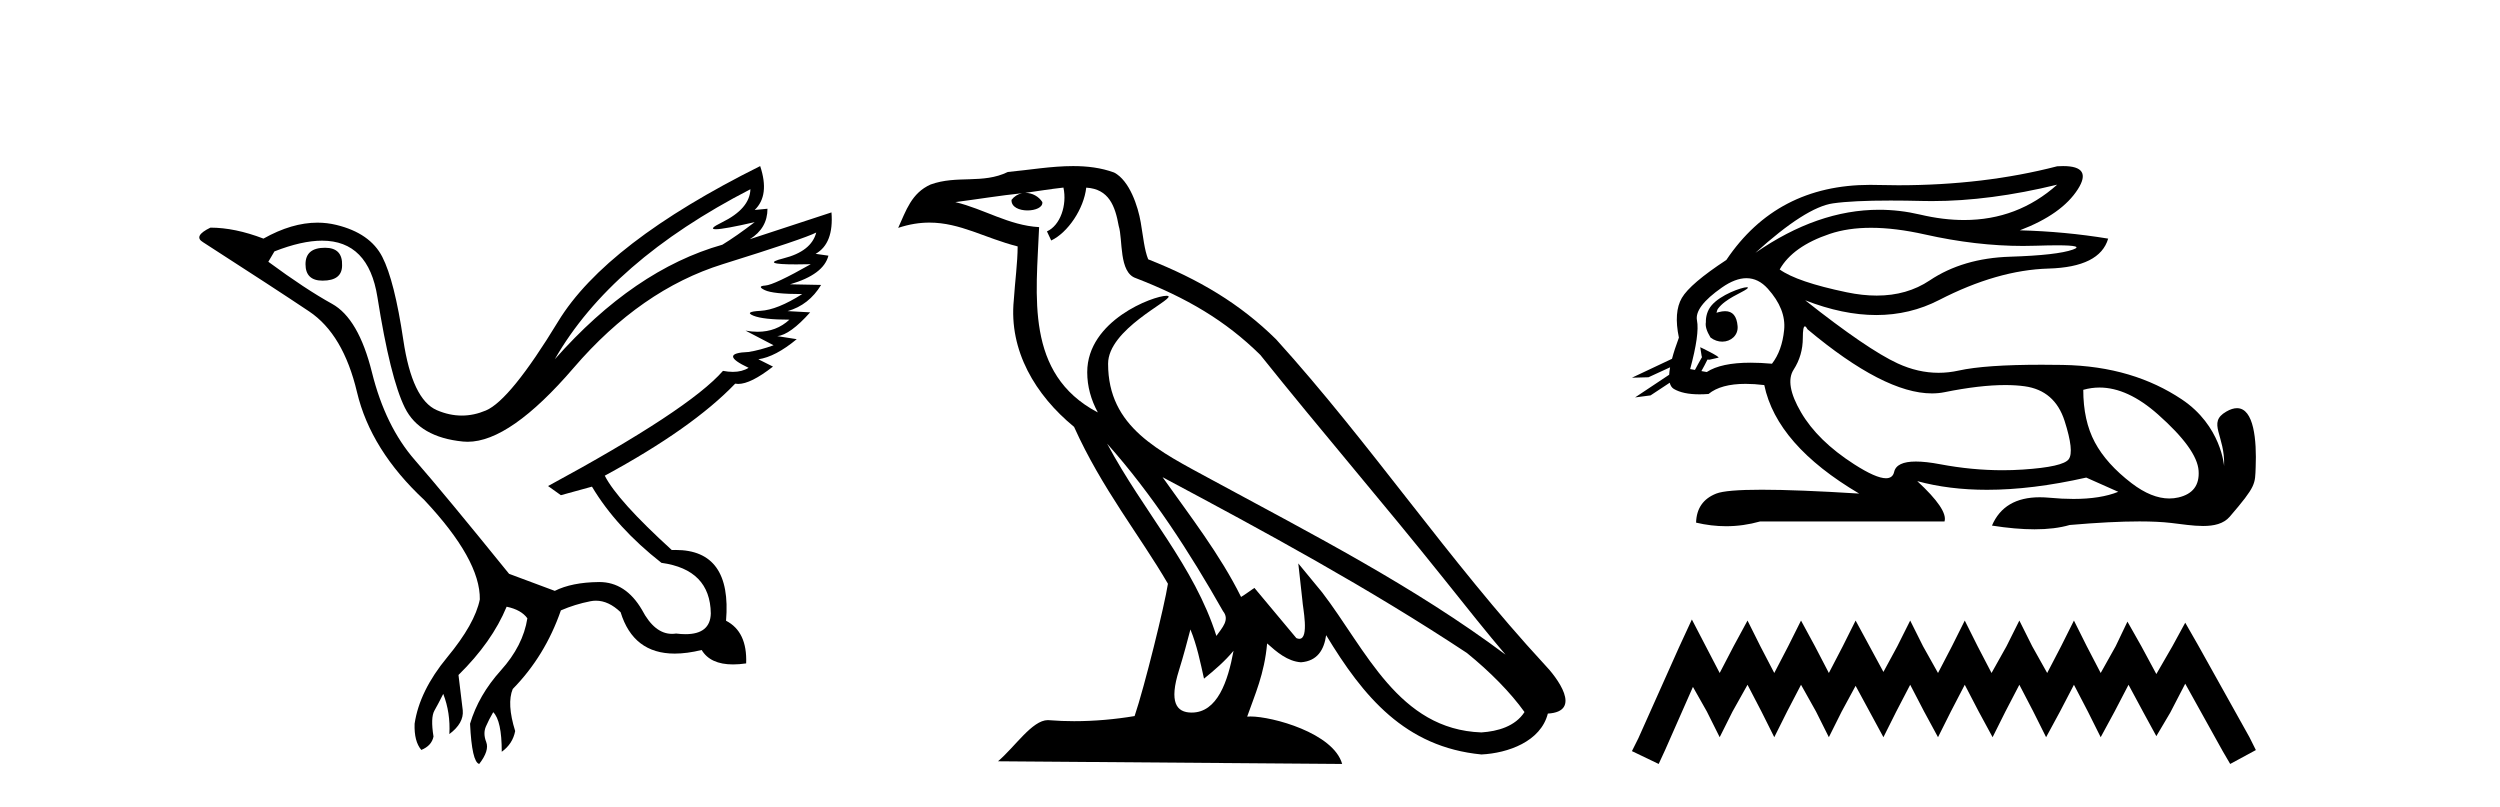 <?xml version='1.0' encoding='UTF-8' standalone='yes'?><svg xmlns='http://www.w3.org/2000/svg' xmlns:xlink='http://www.w3.org/1999/xlink' width='127.0' height='41.0' ><path d='M 16.511 12.586 Q 15.52 12.586 15.52 13.421 Q 15.52 14.257 16.387 14.257 Q 17.378 14.257 17.378 13.483 Q 17.409 12.586 16.511 12.586 ZM 38.121 9.613 Q 38.09 10.604 36.666 11.301 Q 35.962 11.645 36.363 11.645 Q 36.773 11.645 38.338 11.285 L 38.338 11.285 Q 37.409 11.997 36.697 12.431 Q 32.208 13.7 28.183 18.251 Q 31.031 13.267 38.121 9.613 ZM 41.465 11.812 Q 41.217 12.771 39.793 13.127 Q 38.58 13.431 40.445 13.431 Q 40.769 13.431 41.187 13.421 L 41.187 13.421 Q 39.329 14.474 38.88 14.505 Q 38.431 14.536 38.849 14.737 Q 39.267 14.939 40.753 14.939 Q 39.484 15.744 38.632 15.79 Q 37.781 15.836 38.276 16.038 Q 38.772 16.239 40.103 16.239 Q 39.44 16.854 38.487 16.854 Q 38.194 16.854 37.874 16.796 L 37.874 16.796 L 39.298 17.539 Q 38.617 17.787 38.029 17.88 Q 36.45 17.942 38.029 18.685 Q 37.698 18.891 37.23 18.891 Q 36.997 18.891 36.728 18.84 Q 34.994 20.821 27.842 24.691 L 28.493 25.156 L 30.072 24.722 Q 31.31 26.797 33.601 28.592 Q 36.078 28.933 36.109 31.162 Q 36.083 32.216 34.823 32.216 Q 34.602 32.216 34.344 32.184 Q 34.24 32.2 34.139 32.2 Q 33.25 32.2 32.61 30.976 Q 31.783 29.567 30.441 29.567 Q 30.427 29.567 30.412 29.568 Q 29.05 29.583 28.183 30.016 L 25.861 29.15 Q 22.579 25.094 21.078 23.375 Q 19.576 21.657 18.895 18.917 Q 18.214 16.177 16.867 15.434 Q 15.52 14.691 13.631 13.298 L 13.941 12.771 Q 15.333 12.226 16.361 12.226 Q 18.721 12.226 19.173 15.093 Q 19.824 19.211 20.567 20.713 Q 21.31 22.214 23.523 22.431 Q 23.638 22.442 23.756 22.442 Q 25.914 22.442 29.143 18.685 Q 32.548 14.722 36.713 13.421 Q 40.877 12.121 41.465 11.812 ZM 38.617 8.437 Q 30.784 12.338 28.353 16.332 Q 25.923 20.326 24.684 20.852 Q 24.074 21.111 23.46 21.111 Q 22.828 21.111 22.192 20.837 Q 20.938 20.295 20.489 17.276 Q 20.04 14.257 19.421 13.05 Q 18.802 11.842 17.084 11.425 Q 16.615 11.311 16.127 11.311 Q 14.825 11.311 13.384 12.121 Q 11.929 11.564 10.69 11.564 Q 9.792 11.997 10.319 12.307 Q 13.972 14.66 15.706 15.821 Q 17.44 16.982 18.136 19.923 Q 18.833 22.865 21.557 25.403 Q 24.406 28.437 24.375 30.45 Q 24.127 31.688 22.718 33.391 Q 21.31 35.094 21.062 36.766 Q 21.031 37.664 21.403 38.097 Q 21.929 37.881 22.022 37.416 Q 21.867 36.456 22.068 36.1 Q 22.27 35.744 22.517 35.249 Q 22.889 36.209 22.827 37.292 Q 23.57 36.735 23.508 36.085 L 23.291 34.289 Q 24.994 32.617 25.737 30.821 Q 26.48 30.976 26.79 31.41 Q 26.573 32.803 25.443 34.057 Q 24.313 35.311 23.879 36.766 Q 23.972 38.716 24.344 38.809 Q 24.87 38.128 24.7 37.695 Q 24.53 37.261 24.684 36.905 Q 24.839 36.549 25.056 36.178 Q 25.489 36.611 25.489 38.19 Q 26.047 37.788 26.171 37.137 Q 25.737 35.744 26.047 35.001 Q 27.688 33.329 28.493 31.007 Q 29.205 30.698 29.994 30.543 Q 30.135 30.515 30.275 30.515 Q 30.916 30.515 31.527 31.1 Q 32.172 33.203 34.275 33.203 Q 34.896 33.203 35.645 33.02 Q 36.085 33.753 37.238 33.753 Q 37.546 33.753 37.905 33.701 Q 37.967 32.091 36.883 31.534 Q 37.183 27.938 34.322 27.938 Q 34.226 27.938 34.127 27.942 Q 31.372 25.434 30.722 24.165 Q 35.18 21.75 37.347 19.49 Q 37.42 19.504 37.5 19.504 Q 38.139 19.504 39.267 18.623 L 38.524 18.251 Q 39.391 18.128 40.474 17.23 L 39.484 17.075 Q 40.134 17.013 41.156 15.867 L 40.01 15.805 Q 41.094 15.496 41.713 14.474 L 40.134 14.443 Q 41.837 13.948 42.084 12.988 L 41.434 12.895 Q 42.363 12.369 42.239 10.79 L 42.239 10.79 L 38.09 12.152 Q 38.988 11.595 38.988 10.604 L 38.988 10.604 L 38.338 10.666 Q 39.112 9.923 38.617 8.437 Z' style='fill:#000000;stroke:none' /><path d='M 56.244 22.54 L 56.244 22.54 C 58.538 25.118 60.437 28.06 62.13 31.048 C 62.486 31.486 62.086 31.888 61.792 32.305 C 60.677 28.763 58.109 26.03 56.244 22.54 ZM 54.023 9.529 C 54.215 10.422 53.862 11.451 53.185 11.755 L 53.402 12.217 C 54.247 11.815 55.06 10.612 55.181 9.532 C 56.335 9.601 56.651 10.47 56.831 11.479 C 57.048 12.168 56.828 13.841 57.702 14.13 C 60.282 15.129 62.255 16.285 64.025 18.031 C 67.08 21.852 70.272 25.552 73.327 29.376 C 74.514 30.865 75.6 32.228 76.481 33.257 C 71.842 29.789 66.658 27.136 61.573 24.38 C 58.87 22.911 56.291 21.71 56.291 18.477 C 56.291 16.738 59.495 15.281 59.363 15.055 C 59.351 15.035 59.314 15.026 59.256 15.026 C 58.598 15.026 55.231 16.274 55.231 18.907 C 55.231 19.637 55.426 20.313 55.766 20.944 C 55.761 20.944 55.756 20.943 55.75 20.943 C 52.058 18.986 52.644 15.028 52.787 11.538 C 51.253 11.453 49.988 10.616 48.531 10.267 C 49.662 10.121 50.788 9.933 51.921 9.816 L 51.921 9.816 C 51.709 9.858 51.514 9.982 51.385 10.154 C 51.366 10.526 51.787 10.69 52.197 10.69 C 52.598 10.69 52.988 10.534 52.95 10.264 C 52.769 9.982 52.439 9.799 52.102 9.799 C 52.092 9.799 52.082 9.799 52.072 9.799 C 52.636 9.719 53.386 9.599 54.023 9.529 ZM 60.473 31.976 C 60.804 32.78 60.976 33.632 61.163 34.476 C 61.701 34.04 62.222 33.593 62.664 33.06 L 62.664 33.06 C 62.376 34.623 61.84 36.199 60.538 36.199 C 59.751 36.199 59.386 35.667 59.891 34.054 C 60.129 33.293 60.318 32.566 60.473 31.976 ZM 59.059 24.242 L 59.059 24.242 C 64.325 27.047 69.539 29.879 74.519 33.171 C 75.692 34.122 76.738 35.181 77.445 36.172 C 76.976 36.901 76.083 37.152 75.257 37.207 C 71.041 37.06 69.391 32.996 67.165 30.093 L 65.953 28.622 L 66.162 30.507 C 66.177 30.846 66.524 32.452 66.006 32.452 C 65.962 32.452 65.912 32.44 65.854 32.415 L 63.724 29.865 C 63.496 30.015 63.281 30.186 63.046 30.325 C 61.99 28.187 60.443 26.196 59.059 24.242 ZM 54.515 8.437 C 53.408 8.437 52.274 8.636 51.199 8.736 C 49.917 9.361 48.618 8.884 47.274 9.373 C 46.303 9.809 46.03 10.693 45.628 11.576 C 46.201 11.386 46.722 11.308 47.213 11.308 C 48.779 11.308 50.04 12.097 51.697 12.518 C 51.694 13.349 51.563 14.292 51.501 15.242 C 51.245 17.816 52.601 20.076 54.563 21.685 C 55.968 24.814 57.912 27.214 59.331 29.655 C 59.162 30.752 58.141 34.89 57.638 36.376 C 56.653 36.542 55.601 36.636 54.566 36.636 C 54.149 36.636 53.734 36.62 53.328 36.588 C 53.296 36.584 53.265 36.582 53.233 36.582 C 52.435 36.582 51.558 37.945 50.698 38.673 L 68.182 38.809 C 67.736 37.233 64.63 36.397 63.526 36.397 C 63.462 36.397 63.405 36.399 63.356 36.405 C 63.746 35.29 64.232 34.243 64.37 32.686 C 64.858 33.123 65.405 33.595 66.088 33.644 C 66.923 33.582 67.262 33.011 67.368 32.267 C 69.26 35.396 71.376 37.951 75.257 38.327 C 76.598 38.261 78.269 37.675 78.63 36.25 C 80.409 36.149 79.105 34.416 78.445 33.737 C 73.604 28.498 69.609 22.517 64.826 17.238 C 62.984 15.421 60.904 14.192 58.328 13.173 C 58.136 12.702 58.074 12.032 57.949 11.295 C 57.813 10.491 57.384 9.174 56.599 8.765 C 55.931 8.519 55.229 8.437 54.515 8.437 Z' style='fill:#000000;stroke:none' /><path d='M 104.505 9.381 C 103.163 10.579 101.588 11.177 99.779 11.177 C 99.071 11.177 98.327 11.086 97.547 10.902 C 96.852 10.738 96.155 10.656 95.457 10.656 C 93.374 10.656 91.279 11.386 89.173 12.845 L 89.173 12.845 C 90.88 11.299 92.196 10.46 93.119 10.33 C 93.786 10.235 94.76 10.188 96.04 10.188 C 96.532 10.188 97.07 10.195 97.652 10.209 C 97.814 10.213 97.976 10.215 98.14 10.215 C 100.103 10.215 102.225 9.937 104.505 9.381 ZM 95.047 11.572 C 95.868 11.572 96.781 11.685 97.788 11.911 C 99.52 12.3 101.182 12.494 102.773 12.494 C 102.99 12.494 103.206 12.491 103.421 12.483 C 103.85 12.469 104.212 12.462 104.507 12.462 C 105.442 12.462 105.708 12.534 105.303 12.679 C 104.771 12.87 103.707 12.99 102.11 13.041 C 100.514 13.091 99.154 13.492 98.029 14.245 C 97.262 14.759 96.365 15.016 95.337 15.016 C 94.857 15.016 94.349 14.96 93.812 14.848 C 92.125 14.496 90.991 14.11 90.408 13.688 C 90.85 12.905 91.699 12.303 92.954 11.881 C 93.567 11.675 94.264 11.572 95.047 11.572 ZM 87.198 15.889 C 87.198 15.889 87.198 15.889 87.198 15.889 L 87.198 15.889 C 87.198 15.889 87.198 15.889 87.198 15.889 ZM 88.738 14.592 C 88.481 14.592 87.399 14.972 86.939 15.524 C 86.724 15.781 86.651 16.103 86.658 16.369 L 86.658 16.369 C 86.623 16.56 86.69 16.811 86.893 17.145 C 87.083 17.292 87.292 17.356 87.49 17.356 C 87.93 17.356 88.31 17.032 88.27 16.565 C 88.227 16.061 88.022 15.808 87.635 15.808 C 87.537 15.808 87.428 15.824 87.306 15.857 C 87.269 15.867 87.232 15.877 87.198 15.889 L 87.198 15.889 C 87.22 15.808 87.235 15.736 87.272 15.685 C 87.648 15.17 88.48 14.876 88.74 14.679 C 88.817 14.62 88.808 14.592 88.738 14.592 ZM 86.103 18.792 L 86.103 18.792 L 86.103 18.792 L 86.103 18.792 C 86.103 18.792 86.103 18.792 86.103 18.792 C 86.103 18.792 86.103 18.792 86.103 18.792 ZM 88.721 14.132 C 89.124 14.132 89.485 14.31 89.806 14.667 C 90.428 15.36 90.705 16.058 90.634 16.761 C 90.564 17.463 90.358 18.036 90.017 18.477 C 89.625 18.442 89.263 18.425 88.929 18.425 C 87.927 18.425 87.185 18.583 86.704 18.899 L 86.431 18.851 L 86.431 18.851 C 86.513 18.707 86.669 18.417 86.738 18.268 L 86.738 18.268 C 86.76 18.27 86.783 18.27 86.808 18.27 C 86.823 18.27 86.839 18.27 86.856 18.27 L 87.293 18.17 C 87.421 18.141 86.372 17.633 86.36 17.633 C 86.36 17.633 86.363 17.635 86.372 17.639 L 86.443 18.084 C 86.446 18.103 86.452 18.123 86.461 18.142 L 86.461 18.142 C 86.341 18.356 86.173 18.652 86.103 18.792 L 86.103 18.792 L 85.86 18.749 C 86.181 17.564 86.297 16.74 86.207 16.279 C 86.116 15.817 86.538 15.26 87.472 14.607 C 87.925 14.29 88.341 14.132 88.721 14.132 ZM 91.689 16.578 C 91.725 16.578 91.77 16.629 91.824 16.73 C 94.417 18.9 96.523 19.985 98.14 19.985 C 98.363 19.985 98.577 19.965 98.782 19.923 C 99.977 19.681 101.005 19.561 101.868 19.561 C 102.223 19.561 102.55 19.581 102.848 19.622 C 103.872 19.763 104.55 20.35 104.882 21.384 C 105.213 22.418 105.283 23.066 105.092 23.327 C 104.902 23.588 104.123 23.764 102.758 23.854 C 102.417 23.877 102.073 23.888 101.727 23.888 C 100.69 23.888 99.633 23.786 98.556 23.583 C 98.072 23.491 97.662 23.446 97.327 23.446 C 96.67 23.446 96.302 23.622 96.222 23.975 C 96.173 24.188 96.035 24.295 95.807 24.295 C 95.467 24.295 94.928 24.058 94.189 23.583 C 92.954 22.79 92.055 21.911 91.493 20.947 C 90.93 19.984 90.805 19.261 91.116 18.779 C 91.427 18.297 91.583 17.76 91.583 17.167 C 91.583 16.774 91.618 16.578 91.689 16.578 ZM 106.653 19.687 C 107.608 19.687 108.599 20.143 109.626 21.053 C 110.951 22.228 111.639 23.181 111.689 23.914 C 111.739 24.647 111.398 25.099 110.665 25.27 C 110.513 25.305 110.358 25.323 110.201 25.323 C 109.6 25.323 108.962 25.064 108.285 24.547 C 107.432 23.894 106.809 23.201 106.418 22.468 C 106.026 21.736 105.83 20.847 105.83 19.803 C 106.102 19.726 106.376 19.687 106.653 19.687 ZM 104.806 8.437 C 104.713 8.437 104.612 8.44 104.505 8.447 C 102.024 9.09 99.333 9.411 96.431 9.411 C 96.068 9.411 95.702 9.406 95.333 9.396 C 95.223 9.393 95.113 9.391 95.005 9.391 C 91.842 9.391 89.406 10.663 87.698 13.206 C 86.473 14.01 85.72 14.652 85.438 15.134 C 85.157 15.616 85.107 16.289 85.288 17.152 C 85.137 17.556 85.02 17.915 84.938 18.227 L 84.938 18.227 L 82.902 19.188 L 83.742 19.165 L 84.841 18.659 L 84.841 18.659 C 84.816 18.797 84.8 18.923 84.794 19.037 L 84.794 19.037 L 83.062 20.189 L 83.848 20.086 L 84.822 19.443 L 84.822 19.443 C 84.859 19.592 84.929 19.697 85.032 19.758 C 85.342 19.941 85.776 20.032 86.333 20.032 C 86.478 20.032 86.632 20.026 86.794 20.014 C 87.211 19.671 87.838 19.5 88.675 19.5 C 88.967 19.5 89.283 19.52 89.625 19.562 C 90.047 21.59 91.653 23.427 94.445 25.074 C 92.356 24.943 90.707 24.878 89.497 24.878 C 88.287 24.878 87.517 24.943 87.185 25.074 C 86.523 25.335 86.181 25.827 86.161 26.55 C 86.674 26.671 87.183 26.732 87.687 26.732 C 88.268 26.732 88.844 26.651 89.414 26.49 L 98.782 26.49 C 98.902 26.088 98.441 25.405 97.396 24.441 L 97.396 24.441 C 98.47 24.735 99.652 24.882 100.94 24.882 C 102.469 24.882 104.15 24.675 105.981 24.261 L 107.607 24.984 C 107.01 25.225 106.251 25.346 105.332 25.346 C 104.953 25.346 104.547 25.326 104.113 25.285 C 103.943 25.269 103.779 25.261 103.622 25.261 C 102.411 25.261 101.601 25.741 101.192 26.7 C 101.994 26.826 102.715 26.889 103.355 26.889 C 104.043 26.889 104.638 26.816 105.138 26.67 C 106.537 26.549 107.719 26.488 108.683 26.488 C 109.31 26.488 109.845 26.514 110.288 26.565 C 110.83 26.628 111.401 26.72 111.916 26.72 C 112.469 26.72 112.956 26.613 113.27 26.249 C 114.628 24.671 114.553 24.59 114.588 23.733 C 114.643 22.373 114.502 20.735 113.64 20.735 C 113.483 20.735 113.302 20.789 113.095 20.909 C 112.104 21.481 113.047 22.103 112.984 23.679 C 112.984 23.679 112.845 21.626 110.83 20.285 C 109.226 19.216 107.246 18.578 104.776 18.538 C 104.41 18.532 104.06 18.529 103.725 18.529 C 101.801 18.529 100.394 18.627 99.505 18.824 C 99.162 18.9 98.82 18.938 98.479 18.938 C 97.782 18.938 97.09 18.779 96.402 18.462 C 95.378 17.99 93.812 16.921 91.704 15.255 L 91.704 15.255 C 92.982 15.754 94.187 16.004 95.316 16.004 C 96.457 16.004 97.522 15.749 98.511 15.239 C 100.479 14.225 102.331 13.693 104.068 13.643 C 105.805 13.593 106.814 13.086 107.095 12.122 C 105.63 11.881 104.134 11.74 102.607 11.7 C 104.033 11.158 105.017 10.46 105.559 9.607 C 106.055 8.827 105.804 8.437 104.806 8.437 Z' style='fill:#000000;stroke:none' /><path d='M 85.947 31.47 L 85.294 32.883 L 83.228 37.505 L 82.902 38.157 L 84.261 38.809 L 84.587 38.103 L 86.001 34.895 L 86.708 36.145 L 87.36 37.45 L 88.013 36.145 L 88.774 34.786 L 89.481 36.145 L 90.133 37.45 L 90.785 36.145 L 91.492 34.786 L 92.253 36.145 L 92.906 37.45 L 93.558 36.145 L 94.265 34.84 L 94.972 36.145 L 95.678 37.45 L 96.331 36.145 L 97.038 34.786 L 97.744 36.145 L 98.451 37.45 L 99.104 36.145 L 99.81 34.786 L 100.517 36.145 L 101.224 37.45 L 101.876 36.145 L 102.583 34.786 L 103.29 36.145 L 103.942 37.45 L 104.649 36.145 L 105.356 34.786 L 106.063 36.145 L 106.715 37.45 L 107.422 36.145 L 108.129 34.786 L 108.89 36.2 L 109.542 37.396 L 110.249 36.2 L 111.01 34.732 L 112.913 38.157 L 113.294 38.809 L 114.598 38.103 L 114.272 37.45 L 111.663 32.775 L 111.01 31.633 L 110.358 32.829 L 109.542 34.242 L 108.781 32.829 L 108.074 31.578 L 107.476 32.829 L 106.715 34.188 L 106.008 32.829 L 105.356 31.524 L 104.704 32.829 L 103.997 34.188 L 103.236 32.829 L 102.583 31.524 L 101.931 32.829 L 101.17 34.188 L 100.463 32.829 L 99.81 31.524 L 99.158 32.829 L 98.451 34.188 L 97.69 32.829 L 97.038 31.524 L 96.385 32.829 L 95.678 34.134 L 94.972 32.829 L 94.265 31.524 L 93.613 32.829 L 92.906 34.188 L 92.199 32.829 L 91.492 31.524 L 90.84 32.829 L 90.133 34.188 L 89.426 32.829 L 88.774 31.524 L 88.067 32.829 L 87.36 34.188 L 86.653 32.829 L 85.947 31.47 Z' style='fill:#000000;stroke:none' /></svg>